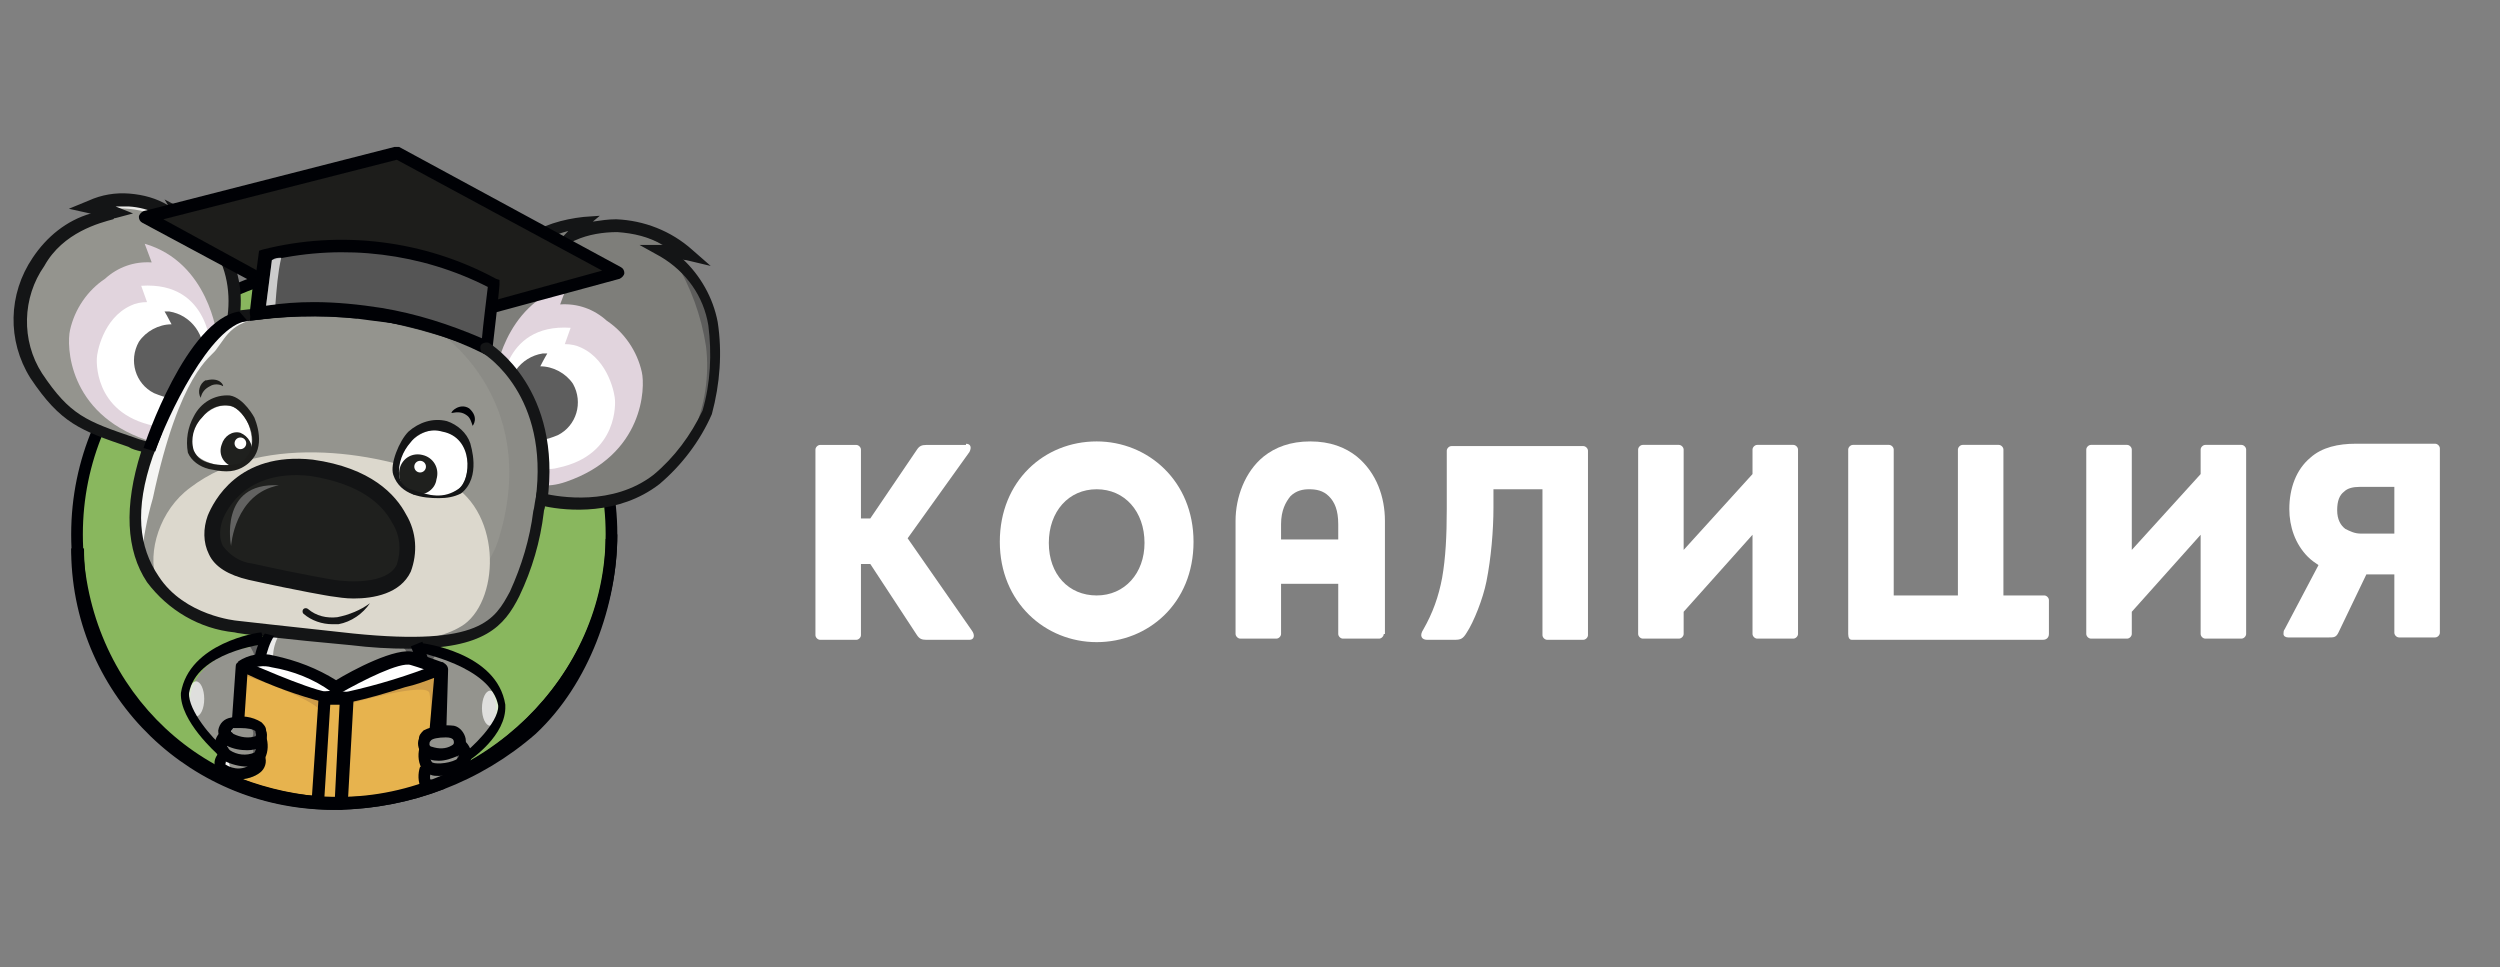 <?xml version="1.0" encoding="UTF-8"?> <svg xmlns="http://www.w3.org/2000/svg" width="199" height="77" viewBox="0 0 199 77" fill="none"><rect x="0" y="0" width="199" height="77" fill="#808080" stroke="none"/> <path d="M48.675 42.534C48.675 54.331 38.55 63.806 26.846 63.806C15.141 63.806 6.131 54.238 6.131 42.534C6.131 30.829 15.606 21.262 27.403 21.262C39.2 21.262 48.675 30.737 48.675 42.534Z" fill="#89B75E"></path> <path d="M26.845 64.27C14.955 64.27 5.666 54.702 5.666 42.533C5.666 30.55 15.42 20.797 27.402 20.797C39.385 20.797 49.139 30.55 49.139 42.533C49.139 48.386 46.724 53.959 42.451 57.953C38.271 62.041 32.697 64.27 26.845 64.27ZM27.402 21.726C15.884 21.726 6.595 31.015 6.595 42.533C6.595 54.145 15.512 63.341 26.845 63.341C38.456 63.341 48.21 53.866 48.21 42.533C48.21 31.015 38.921 21.726 27.402 21.726C27.495 21.726 27.402 21.726 27.402 21.726Z" fill="#000105"></path> <path d="M35.949 60.367C37.528 60.181 38.921 59.067 39.386 57.488C40.036 54.608 37.714 52.286 33.255 51.914C33.348 53.122 33.626 54.329 34.091 55.537C35.856 56.466 34.927 59.345 34.555 59.717C34.37 59.903 35.763 60.46 35.949 60.367Z" fill="#94948E"></path> <path d="M34.649 52.194C34.556 52.286 34.463 52.472 34.37 52.658C34.277 52.844 34.277 53.123 34.37 53.308C34.277 53.308 33.813 53.587 33.72 53.308C33.627 52.844 33.627 52.472 33.627 52.008L34.649 52.194C34.463 52.194 34.37 52.194 34.184 52.101L34.649 52.194Z" fill="#5E5E5E"></path> <path d="M27.96 25.536C27.96 25.536 24.709 23.4 27.681 21.449C27.867 22.006 28.053 22.564 28.239 23.121C28.424 22.285 29.075 21.728 29.911 21.635C29.911 21.635 29.168 23.586 29.818 23.864C29.911 23.4 30.282 23.121 30.747 23.028C30.747 23.028 30.003 22.471 31.304 22.843C31.304 22.843 29.911 24.329 30.189 25.072C30.189 25.165 30.282 25.165 30.282 25.258C29.539 25.444 28.796 25.536 27.96 25.536Z" fill="#94948E"></path> <path d="M37.342 27.951C37.342 27.951 37.806 19.405 46.538 17.641C46.538 17.641 45.702 18.105 45.516 18.662C48.675 17.548 52.205 18.198 54.805 20.334C54.062 20.056 53.319 19.963 52.576 19.963C56.106 22.378 57.685 26.744 56.756 30.924C56.756 30.924 56.756 33.153 56.292 32.503C56.199 33.711 55.548 34.825 54.62 35.569C54.62 35.569 51.926 42.071 40.965 39.377C32.605 37.519 37.342 27.951 37.342 27.951Z" fill="#94948E"></path> <path opacity="0.4" d="M37.342 28.041C37.342 28.041 37.806 19.495 46.538 17.73C46.538 17.73 45.702 18.195 45.516 18.752C48.675 17.638 52.204 18.288 54.805 20.424C54.062 20.146 53.319 20.053 52.576 20.053C52.576 20.053 59.821 25.255 56.199 32.314C56.199 32.314 56.106 34.822 54.527 35.937C54.527 35.937 52.019 42.068 41.057 39.467C32.604 37.609 37.342 28.041 37.342 28.041Z" fill="#5E5E5D"></path> <path d="M18.114 28.137C18.114 28.137 20.529 20.334 14.491 17.083C14.77 17.361 14.863 17.733 14.863 18.197C14.863 18.197 10.775 14.575 7.153 16.432C7.153 16.432 8.732 16.618 8.918 16.897C8.918 16.897 1.951 18.29 1.486 24.793C1.486 24.793 1.486 29.437 3.065 30.459C3.065 30.459 5.109 34.453 12.262 35.754C19.414 37.054 18.114 28.137 18.114 28.137Z" fill="#94948E"></path> <path d="M17.278 26.741C17.278 26.741 16.628 20.889 11.519 19.402L12.076 20.889C10.683 20.796 9.382 21.26 8.361 22.189C6.967 23.118 5.945 24.604 5.574 26.276C5.295 27.484 5.388 32.871 11.612 35.008C17.835 37.145 17.278 26.741 17.278 26.741Z" fill="#E1D4DD"></path> <path d="M16.813 28.043C16.813 28.043 16.813 22.376 11.239 22.748L11.704 24.048C11.239 24.048 10.775 24.141 10.403 24.327C8.174 25.349 7.71 28.136 7.71 28.507C7.71 28.507 7.338 32.873 12.261 33.895C12.911 34.081 13.655 33.988 14.305 33.709C15.791 32.966 17.649 31.387 16.813 28.043Z" fill="white"></path> <path d="M16.163 28.509C16.442 26.744 15.234 25.072 13.469 24.793C13.376 24.793 13.19 24.793 13.098 24.793C13.098 24.793 13.376 25.258 13.655 25.815C12.633 25.815 11.611 26.372 11.054 27.208C10.218 28.695 10.775 30.552 12.261 31.295C12.726 31.481 13.19 31.667 13.655 31.667C14.305 31.946 16.163 28.509 16.163 28.509Z" fill="#5E5E5E"></path> <path d="M39.385 30.084C39.385 30.084 40.035 24.232 45.144 22.746L44.587 24.232C45.98 24.139 47.281 24.604 48.303 25.533C49.696 26.462 50.718 27.948 51.089 29.62C51.368 30.828 51.275 36.215 45.051 38.352C38.828 40.488 39.385 30.084 39.385 30.084Z" fill="#E1D4DD"></path> <path d="M39.849 31.387C39.849 31.387 39.849 25.72 45.423 26.092L44.959 27.392C45.423 27.392 45.887 27.485 46.259 27.671C48.488 28.693 48.953 31.479 48.953 31.851C48.953 31.851 49.324 36.217 44.401 37.239C43.751 37.424 43.008 37.331 42.358 37.053C40.871 36.31 39.014 34.73 39.849 31.387Z" fill="white"></path> <path d="M40.5 31.852C40.221 30.087 41.429 28.415 43.194 28.137C43.287 28.137 43.472 28.137 43.565 28.137C43.565 28.137 43.287 28.601 43.008 29.159C44.03 29.159 45.052 29.716 45.609 30.552C46.445 32.038 45.888 33.896 44.401 34.639C43.937 34.825 43.472 35.011 43.008 35.011C42.358 35.289 40.5 31.852 40.5 31.852Z" fill="#5E5E5E"></path> <path d="M11.055 41.235C11.055 41.235 10.033 49.409 21.273 50.431C34.37 51.639 37.528 52.01 40.222 48.759C41.709 46.994 46.632 32.503 37.993 27.394C35.578 26.372 33.163 25.629 30.562 25.258C29.354 25.072 29.168 25.258 28.053 25.072C22.016 24.329 17.65 25.629 16.721 26.558C15.235 28.23 11.24 37.426 11.055 41.235Z" fill="#94948E"></path> <g opacity="0.4"> <path opacity="0.4" d="M18.95 49.688C32.048 51.267 37.528 51.732 40.222 48.48C41.709 46.715 48.025 29.066 34.463 26.094C34.463 26.094 43.288 31.389 39.665 43C36.507 52.382 18.95 49.688 18.95 49.688Z" fill="#5E5E5E"></path> </g> <path d="M12.447 46.156C13.098 47.828 14.398 49.593 22.851 50.615C29.261 51.451 34.462 51.451 36.971 49.686C39.85 47.549 39.943 40.397 35.391 38.26C30.84 36.124 21.086 34.266 15.141 38.818C12.726 40.582 11.704 43.926 12.447 46.156Z" fill="#DCD8CD"></path> <path d="M19.972 35.845C19.693 36.867 18.485 37.331 17.092 36.96C15.699 36.588 15.048 35.938 15.327 34.638C15.606 33.337 16.999 32.037 18.299 32.315C19.6 32.594 20.25 34.452 19.972 35.845Z" fill="white"></path> <path d="M20.064 36.123C19.971 36.774 19.414 37.238 18.764 37.238C18.671 37.238 18.578 37.238 18.485 37.145C17.742 36.867 17.37 36.123 17.649 35.38C17.835 34.73 18.485 34.266 19.135 34.451C19.786 34.73 20.157 35.38 20.064 36.123Z" fill="#1F201E"></path> <path d="M32.419 44.764C31.769 47.457 27.867 47.736 24.245 46.807C20.622 45.878 15.42 45.971 17.371 40.49C18.021 38.54 21.737 36.868 25.452 37.425C30.283 38.261 33.069 42.07 32.419 44.764Z" fill="#1F201E"></path> <path d="M37.063 38.075C36.692 39.283 35.298 39.748 33.719 39.283C32.14 38.819 31.397 38.075 31.861 36.589C32.326 35.01 33.812 33.988 35.484 34.174C37.063 34.546 37.528 36.496 37.063 38.075Z" fill="white"></path> <path d="M34.741 38.166C34.648 38.909 33.905 39.467 33.069 39.374C32.976 39.374 32.883 39.374 32.79 39.281C31.954 38.909 31.582 37.98 31.861 37.144C32.14 36.401 32.883 36.029 33.626 36.215C34.462 36.401 35.019 37.237 34.741 38.166C34.741 38.073 34.741 38.073 34.741 38.166Z" fill="#1F201E"></path> <path d="M48.211 18.012C53.506 19.126 52.763 19.87 53.041 19.962C53.413 19.962 53.877 19.962 54.249 19.87C51.648 18.012 51.369 18.383 48.211 18.012Z" fill="#5E5E5D"></path> <path d="M21.643 50.43C21.271 51.637 17.649 58.14 20.436 63.156C21.643 63.62 33.161 63.527 33.161 63.342C33.161 63.156 35.577 60.462 35.484 59.254C35.391 58.047 33.44 52.102 33.161 51.173C32.883 51.73 21.643 50.43 21.643 50.43Z" fill="#94948E"></path> <g opacity="0.9"> <path opacity="0.9" d="M21.737 52.288C21.737 51.637 21.923 51.08 22.202 50.523C22.573 50.058 21.644 50.43 21.644 50.43L21.087 52.288L21.83 52.659L21.737 52.288Z" fill="white"></path> </g> <path d="M33.07 51.358C33.163 51.544 33.441 52.472 33.441 52.472L32.605 52.38C32.605 52.38 32.234 51.451 31.862 51.358C31.491 51.265 33.07 51.358 33.07 51.358Z" fill="#5E5E5D"></path> <path opacity="0.4" d="M19.972 63.435C19.972 63.435 23.037 63.528 24.895 63.714C26.102 63.9 27.217 63.993 28.425 63.807C29.447 63.621 32.233 63.807 33.719 62.971C35.113 60.463 35.299 57.397 34.277 54.704C34.091 53.682 33.905 52.939 33.905 52.939C33.905 52.939 34.277 52.753 33.812 57.119C33.162 61.856 27.682 64.829 19.972 63.435Z" fill="#5E5E5E"></path> <path d="M19.135 35.753C19.392 35.753 19.6 35.545 19.6 35.289C19.6 35.032 19.392 34.824 19.135 34.824C18.879 34.824 18.671 35.032 18.671 35.289C18.671 35.545 18.879 35.753 19.135 35.753Z" fill="white"></path> <path d="M33.441 37.609C33.697 37.609 33.906 37.401 33.906 37.144C33.906 36.888 33.697 36.68 33.441 36.68C33.184 36.68 32.977 36.888 32.977 37.144C32.977 37.401 33.184 37.609 33.441 37.609Z" fill="white"></path> <path d="M53.69 20.703C54.991 22.84 55.827 25.162 56.199 27.577C56.477 29.899 56.106 32.315 55.177 34.451C55.734 33.243 56.291 31.943 56.942 30.735L56.291 24.233L53.69 20.703Z" fill="#5D5D5C"></path> <path opacity="0.8" d="M15.234 19.033C13.562 17.361 11.332 16.432 9.01 16.618C4.923 16.711 7.895 16.154 7.895 16.154L11.425 15.875C11.425 15.875 14.119 17.454 14.305 17.547L14.955 18.197L15.234 19.033Z" fill="white"></path> <path d="M25.081 63.991C25.081 63.526 26.195 55.909 25.545 55.631C24.895 55.352 19.228 53.03 19.321 53.308C19.414 53.587 18.578 62.505 18.578 62.505L25.081 63.991Z" fill="#E7B34E"></path> <path d="M18.858 62.135C18.858 62.135 20.901 61.856 20.901 61.113C20.901 60.37 18.765 61.485 18.765 61.578C18.765 61.671 18.858 62.135 18.858 62.135Z" fill="#8AA15E"></path> <path opacity="0.9" d="M21.55 25.258C21.55 25.258 17.091 24.329 15.419 28.323C14.212 30.831 13.097 33.339 12.168 35.94C12.168 35.94 9.939 42.535 11.239 44.393C11.425 42.814 11.704 41.235 12.168 39.656C14.305 29.624 16.813 28.416 17.184 27.859C18.113 26.651 18.485 25.444 21.55 25.258Z" fill="white"></path> <path d="M31.025 23.027C31.025 23.027 29.26 24.142 30.189 25.257H30.375L31.025 23.027Z" fill="#5D5D5C"></path> <path opacity="0.8" d="M27.774 25.163C27.774 25.163 26.381 23.119 27.495 21.633C27.031 21.819 26.659 22.19 26.474 22.655L26.845 24.791L27.774 25.163Z" fill="white"></path> <path d="M32.512 51.637C31.026 51.637 29.447 51.544 27.96 51.359C22.851 50.894 18.857 50.43 18.671 50.337C15.884 50.058 13.377 48.572 11.704 46.343C10.032 43.835 9.847 40.305 11.24 35.939C10.868 35.846 10.497 35.753 10.218 35.567C6.41 34.267 4.831 33.709 2.415 30.087C0.558 27.114 0.65 23.399 2.601 20.519C3.716 18.847 5.295 17.546 7.246 16.989H7.153L5.481 16.617L7.06 15.967C8.082 15.503 9.196 15.317 10.311 15.41C11.426 15.503 12.448 15.781 13.377 16.339L13.098 15.874L14.677 16.71C15.699 17.175 16.628 17.825 17.371 18.661C18.671 20.333 19.322 22.563 19.136 24.699C21.458 24.42 23.78 24.328 26.102 24.328C25.917 23.956 25.824 23.491 25.824 23.027C26.01 22.098 26.66 21.262 27.496 20.798L28.425 20.24L28.239 21.355V21.912C28.796 21.355 29.54 21.169 30.283 21.262L31.304 21.355L30.654 22.098C30.468 22.377 30.283 22.563 30.19 22.748C30.561 22.563 31.026 22.47 31.397 22.655L32.141 22.841L31.583 23.399C31.212 23.77 31.026 24.235 30.84 24.699C32.884 25.163 34.927 25.721 36.971 26.371C37.342 24.606 38.364 20.983 41.801 18.847C43.194 17.918 44.774 17.454 46.446 17.268L47.746 17.175L47.189 17.639C47.839 17.546 48.396 17.454 49.047 17.454C51.276 17.546 53.413 18.383 55.084 19.869L56.571 21.169L54.62 20.705C54.527 20.705 54.434 20.705 54.341 20.612C55.735 21.912 56.757 23.677 57.128 25.628C57.5 28.043 57.314 30.551 56.664 32.966C55.735 35.103 54.248 37.053 52.484 38.54C49.232 41.048 45.145 40.676 43.38 40.305C43.38 40.49 43.287 40.583 43.287 40.769C43.009 43.091 42.358 45.321 41.337 47.457C40.129 49.872 38.55 51.637 32.512 51.637ZM9.196 16.432L10.59 16.989L9.196 17.361C9.104 17.361 9.104 17.361 9.011 17.454C7.989 17.732 5.016 18.475 3.53 21.169C1.765 23.677 1.672 27.114 3.344 29.715C5.574 33.059 6.874 33.524 10.683 34.824C11.147 35.01 11.612 35.103 12.169 35.289L12.912 34.453L12.169 36.31C10.683 40.583 11.054 43.556 12.633 45.878C14.677 49.036 18.857 49.408 18.857 49.408C18.857 49.408 22.944 49.873 28.146 50.43C38.271 51.452 39.386 49.315 40.593 47.086C41.523 45.042 42.173 42.906 42.451 40.676C42.544 40.398 42.544 40.026 42.637 39.747L42.73 39.19L43.287 39.283C44.495 39.562 48.768 40.305 52.019 37.797C53.691 36.403 54.992 34.638 55.921 32.688C56.571 30.458 56.664 28.136 56.385 25.907C56.013 23.584 54.62 21.634 52.577 20.426L50.904 19.497H52.762C51.648 18.847 50.44 18.568 49.139 18.475C48.025 18.475 46.817 18.661 45.795 19.126L43.659 20.055L45.238 18.383C44.216 18.661 43.287 19.033 42.451 19.59C38.922 21.912 38.178 25.907 37.993 27.114L37.9 27.765L37.249 27.486C35.02 26.65 32.605 26 30.283 25.535L29.911 25.442V24.42L29.725 24.792L29.261 24.049C29.075 23.491 29.075 22.841 29.261 22.284C28.889 22.47 28.611 22.841 28.518 23.306L28.146 25.071L28.425 25.349L27.124 25.256C24.338 25.071 21.458 25.256 18.671 25.721L18.021 25.814L18.114 25.163C18.393 23.027 17.928 20.89 16.628 19.218C16.256 18.754 15.884 18.383 15.42 18.104L15.513 19.59L14.491 18.568C13.377 17.268 11.89 16.525 10.218 16.432H9.196ZM27.403 22.191C27.124 22.377 26.939 22.748 26.939 23.12C26.939 23.677 27.124 24.142 27.496 24.513L28.053 25.071L27.589 23.399C27.589 23.306 27.496 22.748 27.403 22.191Z" fill="#141516"></path> <path d="M27.124 64.179L27.774 55.633L35.02 53.496L34.277 62.785L27.124 64.179Z" fill="#E7B34E"></path> <path d="M27.867 56.002C27.867 56.002 33.998 54.237 34.184 55.166C34.369 56.095 34.276 58.232 34.276 58.232L33.533 62.226C33.255 62.598 32.883 62.876 32.419 63.062C30.747 63.434 28.982 63.805 27.217 63.991V64.27L34.276 62.969L35.112 53.309L32.419 54.052L27.774 55.631L27.867 56.002Z" fill="#CF9D49"></path> <path d="M28.146 47.641C27.496 47.641 26.938 47.548 26.288 47.455C26.288 47.455 23.966 47.083 19.786 46.154C18.207 45.783 17.092 45.133 16.628 44.111C16.163 43.182 16.163 42.067 16.535 41.045C16.999 39.931 18.95 35.937 24.895 36.587C29.539 37.237 31.49 39.373 32.326 40.953C33.162 42.346 33.255 44.018 32.698 45.504C31.862 47.269 29.725 47.641 28.146 47.641ZM17.649 41.603C17.463 42.253 17.463 42.903 17.742 43.461C18.3 44.204 19.136 44.761 20.064 44.854C24.245 45.783 26.567 46.154 26.567 46.154C27.682 46.34 30.84 46.526 31.583 44.947C31.954 43.832 31.862 42.625 31.211 41.603C30.468 40.209 28.796 38.537 24.709 37.887C18.95 37.237 17.649 41.51 17.649 41.603Z" fill="#131415"></path> <path d="M18.021 37.519C17.557 37.519 17.093 37.426 16.628 37.334C15.885 37.148 15.235 36.683 14.956 36.033C14.77 35.011 14.956 33.989 15.42 33.153C15.978 32.039 17.093 31.389 18.3 31.481C19.415 31.667 20.251 33.246 20.251 33.246C20.622 34.175 21.18 36.219 19.229 37.241C18.857 37.426 18.486 37.519 18.021 37.519ZM19.136 36.869C21.18 35.29 19.415 32.596 18.393 32.317C17.464 32.132 16.628 32.503 16.071 33.246C15.42 33.897 15.142 34.918 15.42 35.847C15.699 36.498 16.163 36.776 17.093 36.962C17.743 37.055 18.486 37.055 19.136 36.869Z" fill="#1D1D1B"></path> <path d="M34.927 39.653C33.719 39.653 31.861 39.467 31.304 37.795C31.025 36.959 31.768 35.101 32.512 34.358C33.348 33.615 34.462 33.244 35.577 33.522C36.413 33.801 37.156 34.451 37.435 35.287C37.435 35.38 38.364 37.981 36.692 39.282C36.134 39.56 35.577 39.653 34.927 39.653ZM36.506 38.91C37.528 38.167 37.714 34.823 35.206 34.358C34.277 34.08 33.255 34.451 32.697 35.194C32.047 35.937 31.676 36.866 31.768 37.888C31.861 38.446 32.326 38.91 32.883 39.003C34.184 39.467 35.298 39.746 36.506 38.91Z" fill="#141516"></path> <path d="M19.507 53.773C19.507 53.773 25.173 55.631 25.638 56.746C26.102 57.86 25.916 55.724 25.823 55.631C25.73 55.538 19.507 53.309 19.507 53.309V53.773Z" fill="#CF9D49"></path> <path d="M15.977 31.667C15.698 31.202 15.884 30.552 16.348 30.273C16.348 30.273 16.348 30.273 16.441 30.273C17.556 29.995 17.834 30.738 17.742 30.738C17.463 30.552 16.998 30.552 16.72 30.738C16.348 30.924 16.07 31.202 15.977 31.667Z" fill="#1D1D1B"></path> <path d="M35.948 32.875C35.855 32.782 36.599 32.039 37.342 32.503C38.178 33.246 37.62 33.897 37.62 33.897C37.528 33.618 37.435 33.246 37.156 33.06C36.784 32.782 36.413 32.782 35.948 32.875Z" fill="#000105"></path> <path d="M38.179 32.874C37.9 31.852 36.971 31.295 35.95 31.481C35.857 31.481 35.764 31.574 35.671 31.574" fill="#94948E"></path> <path d="M26.474 49.688C25.638 49.688 24.802 49.409 24.152 48.852C24.059 48.759 24.059 48.573 24.152 48.48C24.245 48.387 24.43 48.387 24.523 48.48C25.174 49.037 26.009 49.223 26.846 49.13C27.774 48.944 28.703 48.573 29.447 48.016C28.889 48.852 27.96 49.502 26.938 49.688H26.474Z" fill="#141516"></path> <path opacity="0.3" d="M18.393 43.462C18.393 43.462 17.371 38.353 22.202 38.632C18.672 39.282 18.393 43.462 18.393 43.462Z" fill="white"></path> <path d="M20.436 25.069L20.807 22.282L11.704 17.359L31.676 12.25L49.325 21.818L39.014 24.605L38.735 27.67C38.735 27.67 36.878 25.905 29.911 25.069C23.501 24.419 20.436 25.069 20.436 25.069Z" fill="#1D1D1B"></path> <path d="M38.643 28.137C38.458 28.137 38.365 28.044 38.272 27.951C38.272 27.951 36.414 26.279 29.726 25.536C26.66 25.072 23.595 25.072 20.53 25.443C20.344 25.443 20.251 25.443 20.065 25.35C19.972 25.257 19.879 25.072 19.879 24.886L20.158 22.471L11.333 17.733C11.148 17.64 11.055 17.455 11.055 17.269C11.055 17.083 11.241 16.897 11.426 16.804L31.398 11.695H31.769L49.419 21.263C49.605 21.356 49.697 21.542 49.697 21.728C49.697 21.913 49.512 22.099 49.326 22.192L39.386 24.886L39.108 27.673C39.108 27.858 39.015 27.951 38.829 28.044C38.736 28.137 38.736 28.137 38.643 28.137ZM24.245 24.236C26.103 24.236 28.054 24.328 29.912 24.607C34.742 25.165 37.157 26.186 38.272 26.744L38.458 24.514C38.458 24.328 38.643 24.143 38.829 24.05L47.932 21.542L31.584 12.717L13.005 17.455L20.994 21.82C21.18 21.913 21.273 22.099 21.273 22.285L20.994 24.421C22.109 24.236 23.131 24.236 24.245 24.236Z" fill="#000105"></path> <path d="M38.642 27.67C38.642 27.67 39.2 22.932 39.2 22.561C33.626 19.588 27.124 18.752 20.993 20.331L20.436 24.883C23.687 24.419 26.938 24.419 30.189 24.976C33.162 25.347 36.041 26.276 38.642 27.67Z" fill="#555555"></path> <path d="M39.107 28.413L38.457 28.134C35.856 26.834 33.069 25.998 30.19 25.533C27.032 24.976 23.78 24.976 20.622 25.44L19.879 25.533L20.622 19.96L20.901 19.867C27.124 18.288 33.813 19.124 39.479 22.189L39.758 22.282V22.654C39.758 23.025 39.2 27.763 39.2 27.763L39.107 28.413ZM24.988 24.047C26.753 24.047 28.611 24.233 30.376 24.512C33.162 24.976 35.763 25.812 38.364 26.927C38.457 25.812 38.736 23.675 38.829 22.84C33.534 20.146 27.403 19.402 21.644 20.703L21.179 24.326C22.48 24.14 23.687 24.047 24.988 24.047Z" fill="#000105"></path> <path d="M18.671 59.998C17.092 59.812 15.699 58.698 15.234 57.119C14.584 54.239 16.535 51.731 20.994 51.359C21.087 52.288 20.994 53.124 20.901 53.96C20.808 54.332 19.322 53.217 19.229 53.682C18.671 53.96 19.507 56.004 19.229 56.561C18.671 57.49 18.486 58.605 18.671 59.627C18.764 59.627 18.857 59.72 18.857 59.812C18.857 59.905 18.764 59.998 18.671 59.998Z" fill="#94948E"></path> <path d="M19.785 53.217L24.616 54.982L27.031 55.539L35.112 53.31C35.112 53.31 32.325 52.195 32.233 52.195C32.14 52.195 26.659 54.982 26.659 54.982L24.058 53.496L20.064 52.474L19.785 53.217Z" fill="white"></path> <path d="M19.879 51.451C19.972 51.544 20.065 51.73 20.158 51.916C20.25 52.102 20.25 52.38 20.158 52.566C20.25 52.566 20.715 52.845 20.808 52.566C20.901 52.102 20.901 51.73 20.901 51.266L19.879 51.451C20.065 51.451 20.158 51.451 20.343 51.358L19.879 51.451Z" fill="#5E5E5E"></path> <path d="M27.124 64.457H26.102C23.408 64.364 20.807 63.806 18.392 62.785C18.206 62.692 18.021 62.506 18.114 62.32L18.764 53.031C18.764 52.845 18.857 52.752 19.043 52.66C19.228 52.567 19.321 52.567 19.507 52.66C19.6 52.66 24.337 54.796 26.009 55.075C26.567 55.167 27.031 55.167 27.588 55.075C30.096 54.517 32.512 53.774 34.834 52.845C34.927 52.752 35.113 52.66 35.298 52.752C35.484 52.845 35.67 53.031 35.67 53.31L35.391 62.785C32.79 63.806 30.004 64.364 27.124 64.457ZM19.135 61.949C21.365 62.785 23.78 63.342 26.195 63.435C28.796 63.528 31.397 63.249 33.812 62.413L34.555 53.96C33.812 54.239 33.069 54.517 32.233 54.703C30.747 55.167 29.261 55.632 27.774 55.911C27.124 56.004 26.474 56.004 25.823 55.911C23.687 55.353 21.643 54.61 19.693 53.681L19.135 61.949Z" fill="#000105"></path> <path d="M26.66 55.351L26.381 55.073C24.988 54.051 23.316 53.401 21.644 53.122C20.994 52.936 20.251 53.029 19.6 53.401L18.95 52.657C19.786 52.1 20.808 51.914 21.83 52.193C23.595 52.565 25.267 53.215 26.753 54.144C27.961 53.401 31.583 51.45 32.977 51.914C33.72 52.193 34.556 52.472 35.299 52.75L34.927 53.679C34.927 53.679 33.07 53.029 32.698 52.936C31.862 52.657 28.89 54.144 26.939 55.258L26.66 55.351Z" fill="#000105"></path> <path d="M25.267 63.898L27.124 63.99L27.589 55.723C27.589 55.723 25.824 55.537 25.824 55.723L25.267 63.898Z" fill="#E7B34E"></path> <path d="M27.124 64.458L25.266 64.365C25.08 64.365 24.988 64.272 24.895 64.179C24.802 64.086 24.802 63.9 24.802 63.807L25.359 55.54C25.359 55.354 25.452 55.261 25.545 55.169C25.731 55.076 25.824 54.89 27.681 55.075C27.96 55.075 28.146 55.354 28.146 55.633L27.681 63.993C27.588 64.179 27.403 64.458 27.124 64.458ZM25.824 63.436H26.66L27.031 56.097H26.288L25.824 63.436Z" fill="#000105"></path> <path opacity="0.7" d="M15.605 57.025C15.964 57.025 16.256 56.401 16.256 55.632C16.256 54.862 15.964 54.238 15.605 54.238C15.246 54.238 14.955 54.862 14.955 55.632C14.955 56.401 15.246 57.025 15.605 57.025Z" fill="white"></path> <path d="M18.114 61.019C18.95 61.483 20.994 61.669 20.622 60.368C20.529 59.718 18.95 59.625 18.3 59.718C18.021 59.811 17.278 60.554 18.114 61.019Z" fill="#94948E"></path> <path d="M19.135 58.976C19.599 58.883 20.157 58.883 20.621 58.976C20.621 59.069 20.9 59.998 20.807 59.998C20.714 59.998 20.25 60.648 19.971 60.555C19.321 60.37 18.763 60.277 18.113 60.184C18.02 60.091 17.463 59.812 17.463 59.626C17.463 59.441 17.556 58.697 17.649 58.697C17.742 58.697 18.113 58.605 18.113 58.697C18.485 58.79 18.763 58.883 19.135 58.976Z" fill="#94948E"></path> <path d="M19.135 57.581C19.228 57.117 20.621 57.86 20.621 57.953C20.621 58.045 20.9 58.974 20.807 58.974C20.714 58.974 20.25 59.625 19.971 59.532C19.692 59.439 18.299 59.16 18.113 59.16C17.927 59.16 17.463 58.789 17.463 58.603C17.463 58.417 17.556 57.674 17.649 57.674C17.742 57.674 17.927 56.931 17.927 57.024L19.135 57.581Z" fill="#94948E"></path> <path d="M18.392 61.206C18.392 61.206 18.3 61.113 18.3 60.555C18.3 59.998 17.742 60.277 17.649 60.277C17.649 60.555 17.742 60.834 17.835 61.113C17.928 61.206 18.392 61.206 18.392 61.206Z" fill="#94948E"></path> <path opacity="0.9" d="M18.392 58.603C18.392 58.417 18.392 58.231 18.485 58.046C18.671 57.86 18.95 57.674 19.228 57.674C19.228 57.674 19.042 57.581 19.042 57.674C19.042 57.767 18.113 57.767 18.113 57.767L17.928 58.51L18.392 58.603Z" fill="white"></path> <path opacity="0.9" d="M18.392 61.206C18.299 61.02 18.206 60.742 18.206 60.556C18.299 60.277 17.649 60.463 17.649 60.463C17.649 60.463 17.277 61.392 17.37 61.392C17.463 61.392 18.392 61.206 18.392 61.206Z" fill="white"></path> <path opacity="0.9" d="M18.207 59.906C18.114 59.627 18.114 59.348 18.207 59.069C18.392 58.605 17.649 58.884 17.649 58.884L17.928 60.091L18.207 59.906Z" fill="white"></path> <path d="M19.879 57.859C20.158 58.044 20.25 58.416 20.065 58.695C20.065 58.788 19.972 58.788 19.972 58.88C20.529 59.438 20.715 58.137 20.715 58.137C20.715 58.137 20.715 57.766 19.879 57.859Z" fill="#5E5E5D"></path> <path d="M19.879 59.255C20.158 59.441 20.25 59.812 20.065 60.091C20.065 60.184 19.972 60.184 19.972 60.277C20.529 60.834 20.715 59.533 20.715 59.533C20.715 59.533 20.715 59.069 19.879 59.255Z" fill="#5E5E5D"></path> <path d="M19.786 60.554C19.786 60.554 19.879 60.926 19.321 61.39C19.879 61.855 20.622 60.74 20.622 60.74C20.622 60.74 20.529 60.461 19.786 60.554Z" fill="#5E5E5D"></path> <path d="M21.086 52.566L20.25 52.473C20.343 51.73 20.622 50.987 21.086 50.43L21.829 50.615C21.458 51.173 21.272 51.823 21.086 52.566Z" fill="#000105"></path> <path d="M33.163 52.75C33.07 52.286 32.884 51.914 32.698 51.45L33.627 51.078C33.627 51.171 34.092 52.471 34.092 52.471L33.163 52.75Z" fill="#000105"></path> <path d="M17.371 60.089C17.278 59.997 14.306 57.396 14.399 55.166C15.049 51.172 20.529 50.336 20.808 50.336L21.087 51.265C20.994 51.265 15.606 51.915 15.049 55.166C14.956 56.56 17 58.882 17.65 59.346L17.371 60.089Z" fill="#000105"></path> <path d="M19.693 59.718C19.136 59.718 18.579 59.625 18.021 59.346C17.557 59.068 17.371 58.603 17.371 58.139C17.464 57.581 17.835 57.21 18.393 57.117C19.229 56.931 20.065 57.024 20.808 57.489C20.994 57.674 21.18 57.86 21.18 58.139C21.365 58.603 21.18 59.161 20.808 59.439C20.529 59.625 20.065 59.718 19.693 59.718ZM19.136 57.953H18.579C18.579 57.953 18.393 58.139 18.393 58.232L18.579 58.417C19.136 58.696 19.786 58.789 20.344 58.603C20.344 58.603 20.436 58.51 20.344 58.325V58.232C20.251 58.046 19.693 57.953 19.136 57.953Z" fill="#000105"></path> <path d="M19.694 61.02C19.044 61.02 18.393 60.834 17.836 60.556C17.371 60.277 17.093 59.813 17.093 59.348C17.093 58.884 17.279 58.419 17.743 58.141L18.207 58.977C18.115 58.977 18.022 59.255 18.115 59.441C18.207 59.627 18.207 59.627 18.3 59.72C18.858 60.091 19.601 60.184 20.251 59.906C20.437 59.627 20.437 59.255 20.251 58.977L21.18 58.605C21.366 59.162 21.366 59.813 21.087 60.37C20.901 60.649 20.623 60.834 20.251 60.927C20.065 60.927 19.88 61.02 19.694 61.02Z" fill="#000105"></path> <path d="M18.95 62.041C18.3 62.041 17.185 61.391 17.092 60.926C16.999 60.462 17.278 59.997 17.65 59.719L18.114 60.183L18.021 60.09L18.114 60.183C17.928 60.276 18.021 60.741 17.928 60.834C18.578 61.298 19.507 61.298 20.065 60.741C20.158 60.648 20.158 60.462 20.158 60.369L21.087 60.183C21.272 60.648 21.087 61.205 20.715 61.484C20.25 61.855 19.6 62.041 18.95 62.041Z" fill="#000105"></path> <path opacity="0.7" d="M39.014 57.767C39.374 57.767 39.665 57.143 39.665 56.374C39.665 55.604 39.374 54.98 39.014 54.98C38.655 54.98 38.364 55.604 38.364 56.374C38.364 57.143 38.655 57.767 39.014 57.767Z" fill="white"></path> <path d="M35.485 58.323C35.392 57.859 33.999 58.602 33.999 58.695C33.999 58.788 33.72 59.717 33.813 59.717C33.906 59.717 33.72 62.132 33.999 62.039C34.277 61.946 37.807 62.968 36.507 59.902C36.414 59.809 37.157 59.531 37.157 59.345C37.157 59.159 37.064 58.416 36.971 58.416C36.878 58.416 36.693 57.673 36.693 57.766L35.485 58.323Z" fill="#94948E"></path> <path opacity="0.9" d="M36.134 59.346C36.134 59.16 36.134 58.974 36.041 58.789C35.855 58.603 35.669 58.51 35.391 58.51C35.391 58.51 35.576 58.417 35.576 58.51C35.576 58.603 36.505 58.603 36.505 58.603L36.691 59.346H36.134Z" fill="#5D5D5C"></path> <path opacity="0.9" d="M35.577 61.948C35.67 61.763 35.763 61.484 35.763 61.298C35.67 61.019 36.878 61.205 36.878 61.205C36.599 61.577 36.32 61.855 36.042 62.134C35.949 62.227 35.577 61.948 35.577 61.948Z" fill="#5D5D5C"></path> <path opacity="0.9" d="M36.321 60.646C36.413 60.368 36.413 60.089 36.321 59.81C36.228 59.439 36.971 59.625 36.971 59.625L36.692 60.832L36.321 60.646Z" fill="#5D5D5C"></path> <path d="M37.156 60.647L36.785 60.09C37.435 59.625 39.664 57.581 39.664 56.188C39.107 53.03 33.255 51.915 33.255 51.915L33.348 51.172C33.626 51.172 39.572 51.915 40.222 56.095V56.188C40.315 58.51 37.528 60.461 37.156 60.647Z" fill="#000105"></path> <path d="M34.926 60.555C34.462 60.555 34.09 60.462 33.719 60.183C33.347 59.812 33.161 59.254 33.347 58.79C33.347 58.511 33.533 58.325 33.719 58.139C34.462 57.768 35.298 57.675 36.134 57.768C36.599 57.861 36.97 58.325 37.063 58.79C37.156 59.347 36.877 59.904 36.413 60.183C35.948 60.369 35.484 60.555 34.926 60.555ZM35.484 58.697C34.926 58.697 34.369 58.79 34.276 58.975C34.183 59.068 34.183 59.161 34.183 59.254C34.183 59.347 34.276 59.44 34.369 59.44C34.926 59.626 35.484 59.626 35.948 59.347C36.134 59.254 36.134 59.161 36.134 59.068C36.134 58.975 36.134 58.697 35.484 58.697Z" fill="#000105"></path> <path d="M34.927 61.763C34.742 61.763 34.463 61.763 34.277 61.67C33.998 61.577 33.72 61.391 33.534 61.112C33.255 60.555 33.255 59.905 33.441 59.347L34.37 59.719C34.184 59.998 34.184 60.369 34.37 60.648C34.463 60.834 35.578 60.834 36.321 60.462C36.413 60.369 36.506 60.276 36.506 60.183C36.506 59.998 36.506 59.905 36.413 59.719L36.878 58.883C37.249 59.161 37.528 59.626 37.528 60.09C37.528 60.648 37.249 61.112 36.785 61.298C36.228 61.577 35.578 61.763 34.927 61.763Z" fill="#000105"></path> <path d="M12.355 35.94L11.426 35.661C11.519 35.29 14.863 25.443 19.043 24.793L19.693 25.536C16.721 25.908 13.284 33.246 12.355 35.94Z" fill="#000105"></path> <path opacity="0.7" d="M21.643 20.705L21.179 24.328L21.922 24.235C22.015 23.028 22.108 21.727 22.386 20.52C22.108 20.52 21.922 20.52 21.643 20.705Z" fill="white"></path> <path d="M26.845 64.457C15.327 64.643 5.852 55.54 5.666 44.022C5.666 43.929 5.666 43.743 5.666 43.65H6.688C6.688 54.797 15.605 63.436 26.938 63.436C38.549 63.436 48.21 53.589 48.21 42.907L49.139 42.535C49.139 48.109 46.91 54.425 42.637 58.42C38.271 62.228 32.697 64.365 26.845 64.457Z" fill="#000105"></path> <path d="M43.102 40.303C42.824 40.303 42.638 40.21 42.638 39.931C42.638 39.839 42.638 39.839 42.638 39.746C43.752 31.478 38.643 28.227 38.458 28.134C38.272 28.041 38.179 27.67 38.272 27.484C38.365 27.298 38.736 27.205 38.922 27.298C39.201 27.484 44.774 31.014 43.567 39.931C43.567 40.117 43.288 40.303 43.102 40.303Z" fill="#141516"></path> <path d="M33.906 63.156C33.441 63.063 33.627 62.97 33.534 62.785C33.255 62.227 33.255 61.577 33.441 61.02L34.37 61.391C34.184 61.67 34.184 62.041 34.37 62.32C34.463 62.506 36.413 61.391 36.413 61.391C35.578 62.041 34.742 62.599 33.906 63.156Z" fill="#000105"></path> <path d="M76.892 35.324C77.264 35.324 77.357 35.603 77.171 35.974L72.248 42.848L77.357 50.187C77.635 50.558 77.542 50.93 77.171 50.93H73.734C73.362 50.93 73.177 50.837 72.991 50.558L69.275 44.892H68.532V50.558C68.532 50.744 68.346 50.93 68.16 50.93H65.281C65.095 50.93 64.909 50.744 64.909 50.558V35.789C64.909 35.603 65.095 35.417 65.281 35.417H68.16C68.346 35.417 68.532 35.603 68.532 35.789V41.269H69.275L72.991 35.789C73.177 35.51 73.362 35.417 73.734 35.417H76.892V35.324Z" fill="white"></path> <path d="M87.295 51.114C83.208 51.114 79.585 47.956 79.585 43.125C79.585 38.295 83.115 35.137 87.295 35.137C91.382 35.137 95.005 38.295 95.005 43.125C95.005 48.048 91.382 51.114 87.295 51.114ZM87.295 38.945C85.066 38.945 83.486 40.71 83.486 43.218C83.486 45.726 85.066 47.398 87.295 47.398C89.524 47.398 91.103 45.633 91.103 43.218C91.103 40.71 89.524 38.945 87.295 38.945Z" fill="white"></path> <path d="M110.147 50.464C110.147 50.65 109.961 50.835 109.775 50.835H106.896C106.71 50.835 106.524 50.65 106.524 50.464V46.469H101.972V50.464C101.972 50.65 101.787 50.835 101.601 50.835H98.721C98.535 50.835 98.35 50.65 98.35 50.464V41.453C98.35 39.596 99.093 37.552 100.579 36.344C101.508 35.601 102.715 35.137 104.295 35.137C105.874 35.137 107.081 35.601 108.01 36.344C109.589 37.645 110.24 39.596 110.24 41.453V50.464H110.147ZM102.715 39.503C102.344 39.967 101.972 40.617 101.972 41.732V42.94H106.524V41.732C106.524 40.617 106.245 39.967 105.781 39.503C105.316 39.038 104.759 38.945 104.202 38.945C103.737 38.945 103.18 39.038 102.715 39.503Z" fill="white"></path> <path d="M115.813 50.928H113.584C113.212 50.928 112.934 50.649 113.305 50.092C114.048 48.791 114.513 47.491 114.792 46.005C115.07 44.425 115.163 42.66 115.163 40.524V35.879C115.163 35.694 115.349 35.508 115.535 35.508H126.031C126.217 35.508 126.403 35.694 126.403 35.879V50.556C126.403 50.742 126.217 50.928 126.031 50.928H123.152C122.966 50.928 122.78 50.742 122.78 50.556V38.945H118.879V40.431C118.879 42.196 118.693 44.425 118.321 46.283C118.043 47.676 117.3 49.534 116.742 50.37C116.464 50.835 116.278 50.928 115.813 50.928Z" fill="white"></path> <path d="M139.5 42.567L134.019 48.697V50.462C134.019 50.648 133.833 50.834 133.648 50.834H130.768C130.582 50.834 130.396 50.648 130.396 50.462V35.786C130.396 35.6 130.582 35.414 130.768 35.414H133.648C133.833 35.414 134.019 35.6 134.019 35.786V43.774L139.5 37.736V35.786C139.5 35.6 139.686 35.414 139.871 35.414H142.751C142.937 35.414 143.123 35.6 143.123 35.786V50.462C143.123 50.648 142.937 50.834 142.751 50.834H139.871C139.686 50.834 139.5 50.648 139.5 50.462V42.567Z" fill="white"></path> <path d="M147.117 50.462V35.786C147.117 35.6 147.303 35.414 147.489 35.414H150.368C150.554 35.414 150.74 35.6 150.74 35.786V47.397H155.849V35.786C155.849 35.6 156.035 35.414 156.221 35.414H159.1C159.286 35.414 159.472 35.6 159.472 35.786V47.397H162.723C162.909 47.397 163.094 47.583 163.094 47.769V50.462C163.094 50.741 162.909 50.927 162.63 50.927H159.379H147.396C147.21 50.927 147.117 50.741 147.117 50.462Z" fill="white"></path> <path d="M175.171 42.567L169.69 48.697V50.462C169.69 50.648 169.504 50.834 169.319 50.834H166.439C166.253 50.834 166.067 50.648 166.067 50.462V35.786C166.067 35.6 166.253 35.414 166.439 35.414H169.319C169.504 35.414 169.69 35.6 169.69 35.786V43.774L175.171 37.736V35.786C175.171 35.6 175.356 35.414 175.542 35.414H178.422C178.608 35.414 178.793 35.6 178.793 35.786V50.462C178.793 50.648 178.608 50.834 178.422 50.834H175.542C175.356 50.834 175.171 50.648 175.171 50.462V42.567Z" fill="white"></path> <path d="M182.23 40.522C182.23 38.85 182.787 37.364 183.902 36.435C184.831 35.599 186.131 35.32 187.525 35.32H193.841C194.027 35.32 194.213 35.506 194.213 35.692V50.369C194.213 50.554 194.027 50.74 193.841 50.74H190.962C190.776 50.74 190.59 50.554 190.59 50.369V45.724H188.361L186.131 50.369C185.946 50.74 185.76 50.74 185.388 50.74H182.137C181.951 50.74 181.766 50.647 181.766 50.462C181.766 50.369 181.766 50.183 181.859 50.09L184.552 44.981C184.274 44.795 183.995 44.609 183.716 44.331C182.695 43.309 182.23 41.916 182.23 40.522ZM187.804 38.757C187.339 38.757 186.875 38.85 186.596 39.129C186.224 39.407 186.039 39.872 186.039 40.615C186.039 41.358 186.317 41.823 186.689 42.101C187.06 42.287 187.432 42.473 187.896 42.473H190.59V38.757H187.804Z" fill="white"></path> </svg> 